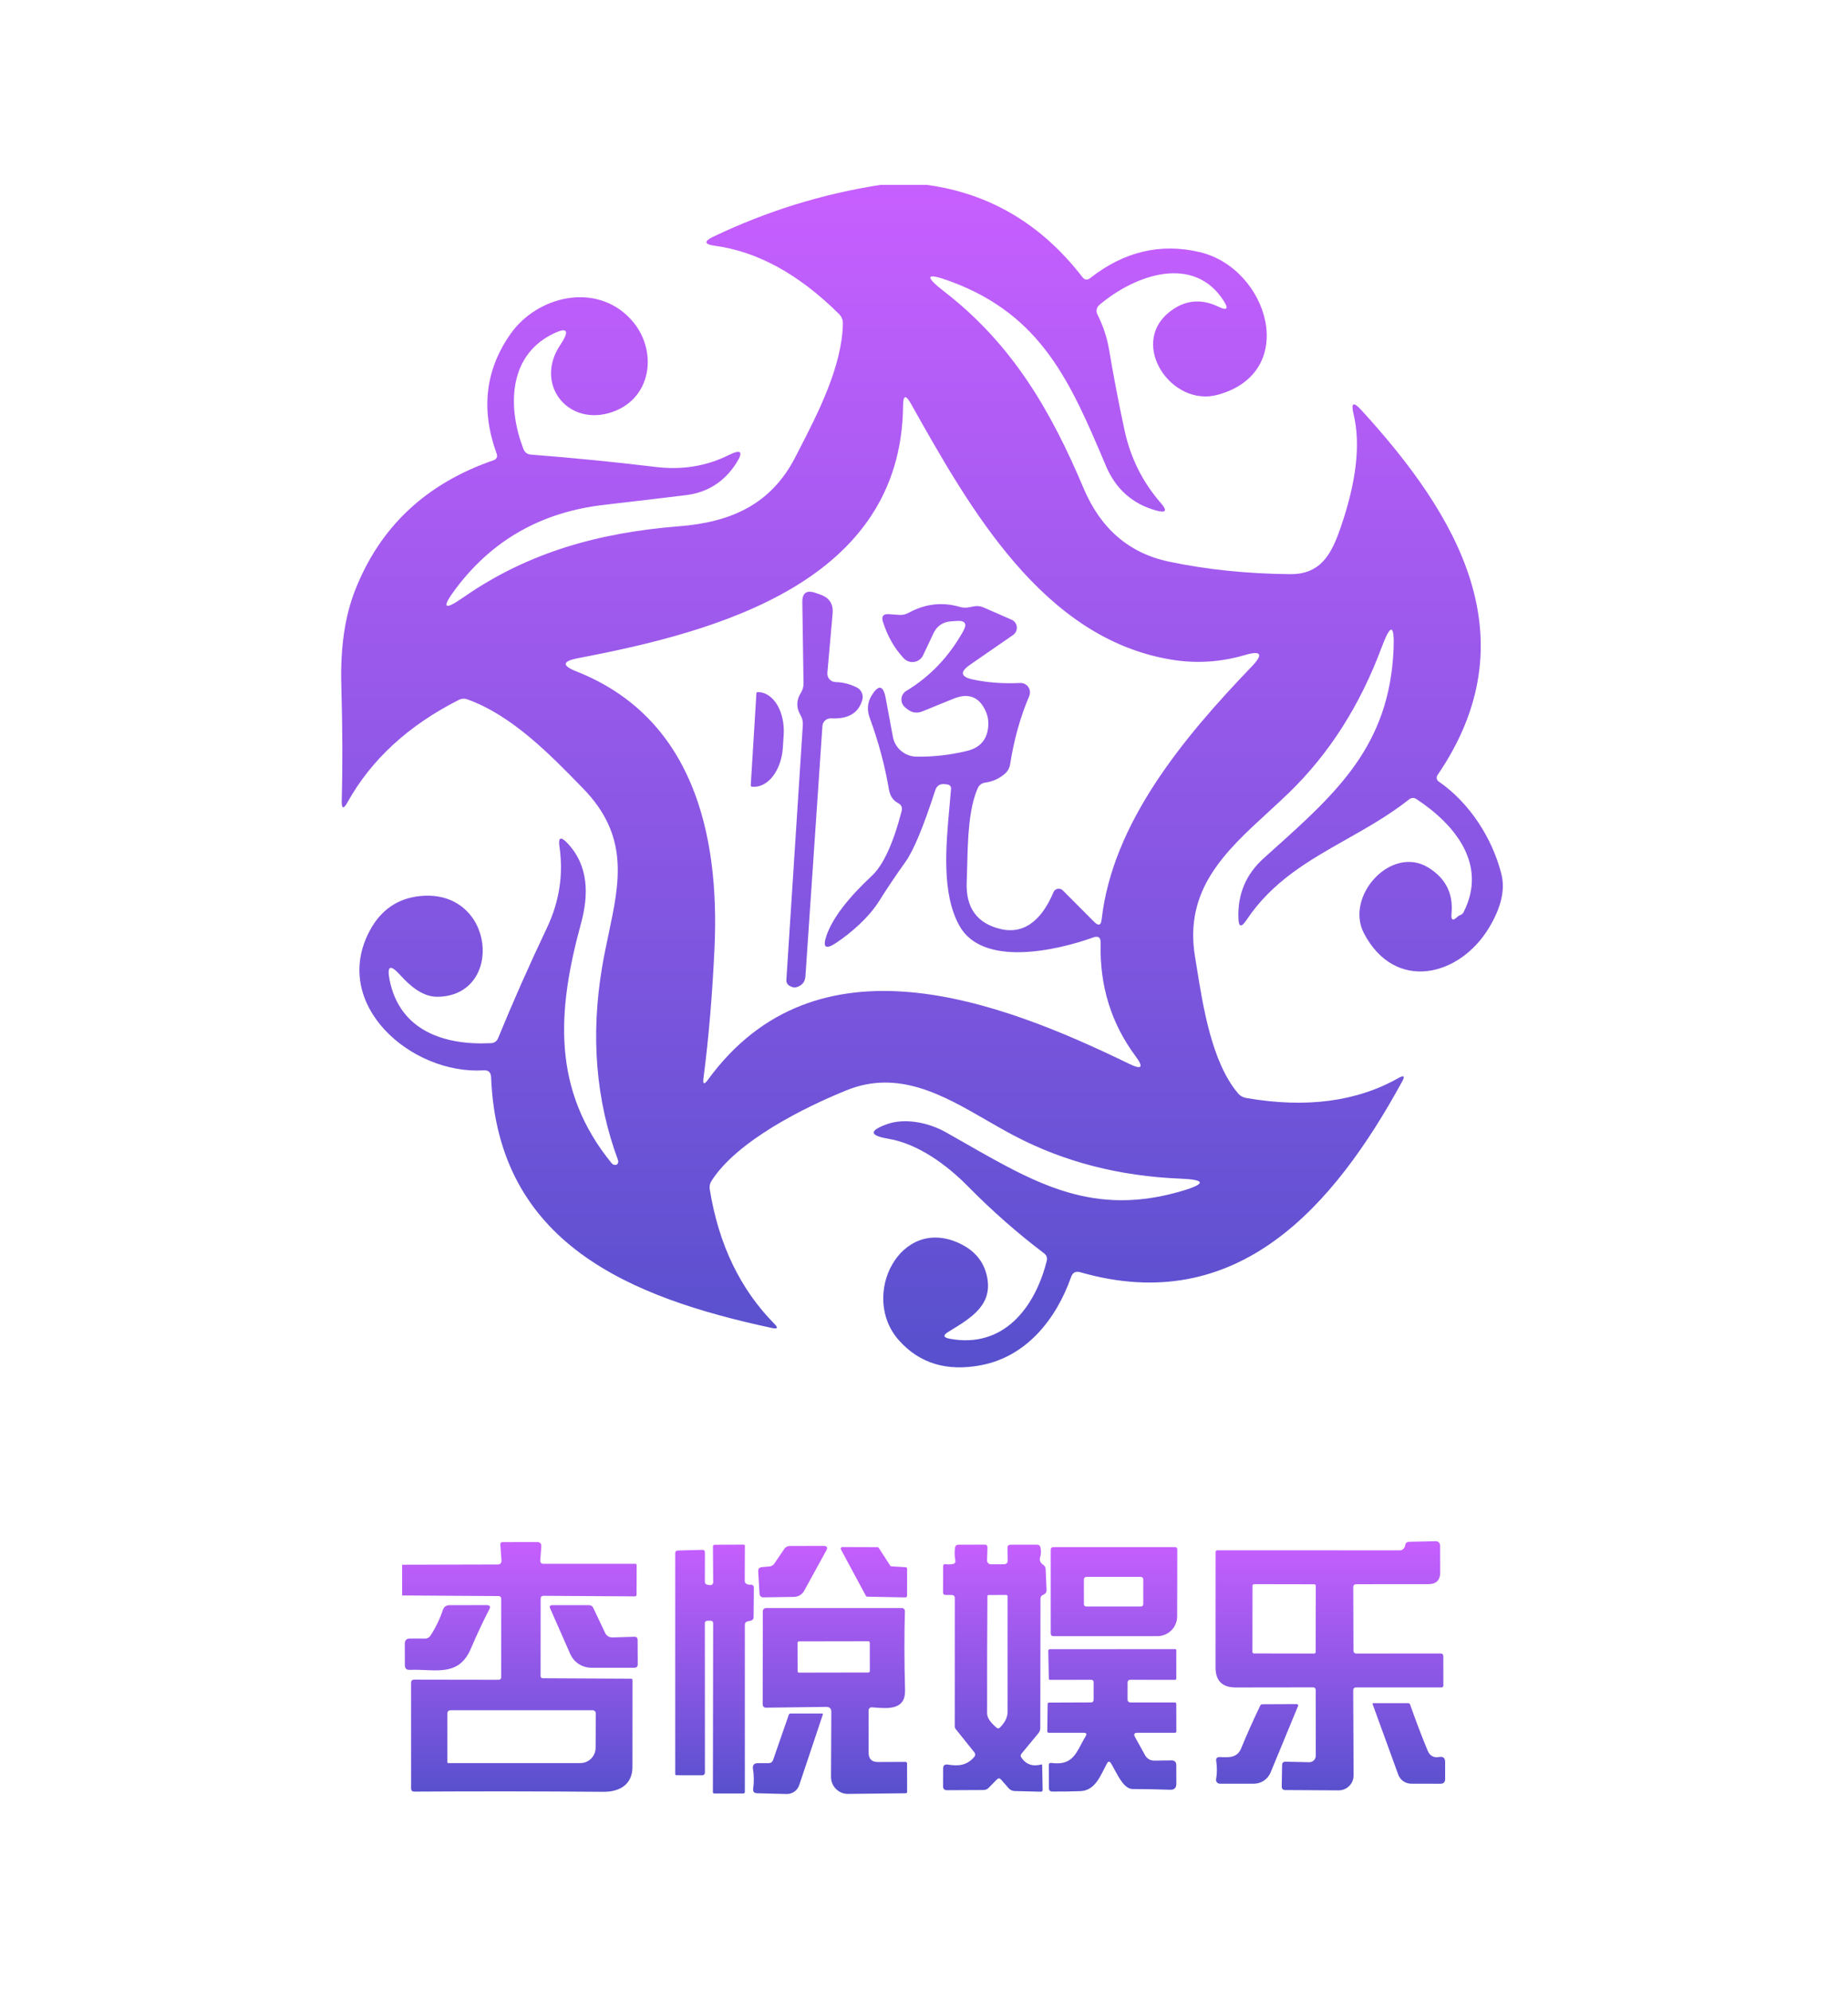 <svg width="130" height="140" viewBox="0 0 130 140" fill="none" xmlns="http://www.w3.org/2000/svg">
<path fill-rule="evenodd" clip-rule="evenodd" d="M95.221 124.819L95.192 118.86C95.192 118.713 95.266 118.639 95.413 118.639H101.394C101.488 118.639 101.535 118.591 101.535 118.494L101.532 116.45C101.532 116.32 101.466 116.254 101.336 116.254L95.435 116.258C95.285 116.258 95.21 116.183 95.21 116.033L95.196 111.604C95.196 111.457 95.27 111.383 95.417 111.383L100.473 111.38C101.036 111.38 101.316 111.098 101.314 110.535L101.307 108.694C101.304 108.467 101.19 108.356 100.962 108.361L99.139 108.4C98.97 108.403 98.874 108.487 98.849 108.654C98.828 108.785 98.76 108.886 98.647 108.959C98.602 108.987 98.551 109.002 98.501 109.002L85.627 108.998C85.597 108.998 85.567 109.011 85.545 109.033C85.524 109.056 85.511 109.086 85.511 109.118L85.508 117.222C85.505 118.169 85.979 118.643 86.929 118.643L92.354 118.636C92.49 118.636 92.557 118.705 92.557 118.842L92.561 123.445C92.561 123.506 92.549 123.566 92.525 123.621C92.502 123.677 92.467 123.727 92.424 123.77C92.38 123.812 92.328 123.845 92.272 123.867C92.215 123.889 92.154 123.9 92.094 123.898L90.441 123.862C90.276 123.857 90.193 123.937 90.191 124.101L90.165 125.598C90.16 125.767 90.243 125.853 90.412 125.856L94.163 125.877C94.302 125.878 94.44 125.852 94.569 125.799C94.698 125.746 94.815 125.668 94.913 125.569C95.012 125.471 95.09 125.354 95.143 125.225C95.196 125.096 95.222 124.958 95.221 124.819ZM92.553 111.454C92.559 111.467 92.561 111.482 92.561 111.496L92.553 116.15C92.553 116.164 92.55 116.178 92.545 116.191C92.54 116.204 92.531 116.216 92.521 116.226C92.511 116.237 92.499 116.245 92.486 116.25C92.473 116.255 92.459 116.258 92.444 116.258L88.211 116.251C88.197 116.251 88.183 116.248 88.169 116.242C88.156 116.237 88.144 116.229 88.134 116.219C88.124 116.209 88.116 116.197 88.111 116.183C88.105 116.17 88.103 116.156 88.103 116.142L88.111 111.488C88.111 111.474 88.114 111.46 88.119 111.447C88.124 111.433 88.132 111.421 88.143 111.411C88.153 111.401 88.165 111.393 88.178 111.388C88.191 111.382 88.205 111.38 88.219 111.38L92.453 111.387C92.467 111.387 92.481 111.39 92.495 111.395C92.508 111.401 92.52 111.409 92.53 111.419C92.54 111.429 92.548 111.441 92.553 111.454ZM28.289 110.014V112.174L35.085 112.217C35.131 112.217 35.175 112.236 35.208 112.268C35.241 112.301 35.259 112.345 35.259 112.391V117.933C35.259 117.956 35.254 117.978 35.246 117.999C35.237 118.02 35.224 118.039 35.208 118.055C35.191 118.071 35.172 118.083 35.151 118.092C35.13 118.1 35.108 118.104 35.085 118.103L29.137 118.093C28.992 118.093 28.92 118.165 28.92 118.31V125.736C28.92 125.889 28.996 125.965 29.148 125.965C33.587 125.938 38.02 125.943 42.446 125.979C43.537 125.99 44.49 125.504 44.49 124.232C44.493 122.316 44.494 120.277 44.494 118.114C44.494 118.091 44.485 118.069 44.468 118.053C44.452 118.036 44.43 118.027 44.407 118.027L38.173 117.995C38.135 117.995 38.098 117.979 38.07 117.952C38.043 117.925 38.028 117.888 38.028 117.85L38.032 112.413C38.032 112.268 38.104 112.197 38.249 112.199L44.661 112.239C44.692 112.239 44.723 112.227 44.745 112.204C44.768 112.182 44.78 112.151 44.78 112.12L44.788 110.046C44.788 109.981 44.754 109.948 44.686 109.948H38.206C38.177 109.949 38.149 109.943 38.123 109.931C38.098 109.92 38.074 109.903 38.055 109.882C38.036 109.861 38.022 109.836 38.013 109.808C38.004 109.781 38 109.752 38.003 109.724L38.079 108.749C38.098 108.527 37.995 108.417 37.771 108.419L35.357 108.423C35.241 108.425 35.188 108.484 35.197 108.6L35.277 109.695C35.291 109.895 35.199 109.996 34.998 109.996L28.289 110.014ZM40.822 123.96H31.54C31.522 123.96 31.504 123.953 31.491 123.94C31.479 123.927 31.471 123.91 31.471 123.892V120.488C31.471 120.326 31.552 120.245 31.714 120.245H41.692C41.721 120.245 41.75 120.251 41.777 120.262C41.804 120.273 41.828 120.29 41.849 120.31C41.869 120.331 41.885 120.355 41.897 120.382C41.908 120.409 41.913 120.438 41.913 120.467L41.899 122.888C41.897 123.173 41.783 123.446 41.581 123.647C41.379 123.848 41.107 123.96 40.822 123.96ZM52.397 114.246V126C52.397 126.013 52.394 126.025 52.389 126.036C52.384 126.048 52.377 126.058 52.368 126.067C52.359 126.076 52.348 126.083 52.336 126.087C52.324 126.092 52.312 126.095 52.299 126.095H50.233C50.21 126.094 50.189 126.085 50.174 126.069C50.158 126.053 50.15 126.033 50.15 126.011L50.168 114.145C50.17 114.01 50.102 113.944 49.965 113.949L49.758 113.953C49.642 113.958 49.584 114.018 49.584 114.134L49.588 124.638C49.588 124.686 49.568 124.732 49.533 124.766C49.499 124.8 49.452 124.819 49.403 124.819L47.591 124.815C47.53 124.815 47.5 124.785 47.5 124.725V109.216C47.5 109.083 47.566 109.015 47.699 109.013L49.407 108.969C49.527 108.967 49.588 109.026 49.588 109.147L49.584 111.216C49.583 111.265 49.599 111.312 49.63 111.349C49.662 111.387 49.706 111.412 49.754 111.419L49.928 111.448C49.958 111.454 49.989 111.452 50.019 111.444C50.048 111.436 50.075 111.422 50.099 111.402C50.122 111.383 50.14 111.358 50.153 111.33C50.165 111.302 50.172 111.272 50.171 111.242L50.153 108.726C50.153 108.695 50.166 108.664 50.188 108.642C50.211 108.619 50.241 108.607 50.273 108.607L52.306 108.6C52.369 108.6 52.4 108.631 52.4 108.694L52.389 111.151C52.389 111.248 52.433 111.319 52.52 111.365C52.612 111.411 52.71 111.428 52.813 111.416C52.841 111.413 52.869 111.415 52.895 111.424C52.921 111.432 52.946 111.446 52.966 111.465C52.987 111.483 53.003 111.506 53.014 111.531C53.025 111.556 53.031 111.584 53.031 111.611L53.013 113.699C53.013 113.83 52.949 113.911 52.821 113.942L52.592 113.996C52.462 114.028 52.397 114.111 52.397 114.246ZM55.167 108.908L54.471 109.934C54.434 109.989 54.385 110.036 54.327 110.07C54.27 110.105 54.205 110.126 54.138 110.133L53.591 110.184C53.41 110.201 53.325 110.3 53.337 110.481L53.431 112.072C53.435 112.136 53.464 112.197 53.512 112.241C53.56 112.285 53.623 112.309 53.689 112.308L55.86 112.275C56.005 112.273 56.147 112.232 56.272 112.157C56.397 112.082 56.5 111.975 56.57 111.847L58.125 109.013C58.243 108.798 58.179 108.69 57.933 108.69L55.577 108.694C55.403 108.694 55.267 108.765 55.167 108.908ZM66.942 112.142L66.528 112.138C66.403 112.138 66.34 112.076 66.34 111.953L66.344 110.141C66.344 110.013 66.406 109.959 66.532 109.978C66.704 110.002 66.87 109.997 67.032 109.963C67.172 109.932 67.229 109.845 67.203 109.702C67.147 109.398 67.141 109.101 67.184 108.811C67.206 108.675 67.286 108.607 67.424 108.604L69.268 108.601C69.404 108.601 69.469 108.668 69.464 108.804L69.435 109.702C69.434 109.739 69.44 109.776 69.453 109.811C69.467 109.845 69.487 109.877 69.513 109.903C69.539 109.929 69.57 109.95 69.605 109.964C69.64 109.979 69.677 109.986 69.714 109.985L70.606 109.981C70.799 109.981 70.893 109.885 70.888 109.692L70.874 108.833C70.869 108.68 70.944 108.604 71.099 108.604H72.965C73.017 108.604 73.068 108.622 73.108 108.654C73.149 108.686 73.178 108.731 73.19 108.782C73.248 109.028 73.24 109.27 73.165 109.507C73.124 109.64 73.145 109.762 73.23 109.873C73.276 109.936 73.331 109.988 73.397 110.029C73.443 110.058 73.481 110.098 73.509 110.145C73.537 110.192 73.553 110.246 73.556 110.3L73.621 111.776C73.629 111.925 73.565 112.035 73.429 112.105L73.339 112.153C73.242 112.203 73.194 112.283 73.194 112.392L73.179 121.5C73.179 121.635 73.136 121.755 73.049 121.859L71.856 123.301C71.786 123.386 71.781 123.473 71.842 123.562C72.17 124.053 72.638 124.218 73.244 124.059C73.288 124.047 73.311 124.064 73.313 124.109L73.346 125.838C73.348 125.93 73.302 125.975 73.208 125.972L71.378 125.925C71.206 125.92 71.064 125.853 70.95 125.722L70.425 125.121C70.33 125.012 70.231 125.008 70.127 125.11L69.547 125.701C69.446 125.802 69.323 125.853 69.178 125.853L66.619 125.867C66.433 125.867 66.34 125.774 66.34 125.588L66.344 124.352C66.344 124.125 66.456 124.03 66.68 124.066C67.42 124.186 68.011 124.131 68.529 123.533C68.626 123.422 68.628 123.31 68.536 123.196L67.228 121.565C67.184 121.51 67.163 121.447 67.163 121.377L67.166 112.366C67.166 112.217 67.091 112.142 66.942 112.142ZM69.46 112.229C69.441 115.128 69.434 117.877 69.439 120.474C69.439 120.764 69.662 121.098 70.109 121.475C70.187 121.54 70.261 121.537 70.334 121.467C70.699 121.11 70.881 120.734 70.881 120.34C70.876 117.718 70.876 115.017 70.881 112.236C70.881 112.21 70.871 112.185 70.853 112.167C70.834 112.148 70.809 112.138 70.783 112.138L69.547 112.145C69.49 112.145 69.46 112.173 69.46 112.229ZM63.707 110.187L62.714 110.129C62.696 110.128 62.678 110.123 62.662 110.114C62.647 110.106 62.633 110.093 62.623 110.078L61.815 108.828C61.805 108.812 61.791 108.799 61.774 108.79C61.758 108.781 61.739 108.777 61.721 108.777L59.252 108.77C59.233 108.77 59.214 108.775 59.197 108.784C59.18 108.794 59.166 108.808 59.156 108.825C59.146 108.842 59.141 108.861 59.141 108.88C59.14 108.9 59.145 108.919 59.155 108.936L60.913 112.202C60.922 112.219 60.936 112.234 60.954 112.244C60.971 112.254 60.99 112.26 61.01 112.26L63.693 112.311C63.708 112.311 63.722 112.309 63.737 112.303C63.751 112.298 63.764 112.289 63.774 112.279C63.785 112.269 63.794 112.256 63.8 112.242C63.805 112.228 63.809 112.213 63.809 112.198L63.812 110.299C63.812 110.27 63.801 110.243 63.782 110.222C63.762 110.201 63.736 110.189 63.707 110.187ZM73.914 114.833V108.98C73.914 108.842 73.983 108.773 74.121 108.773H82.642C82.76 108.773 82.819 108.831 82.819 108.947L82.808 113.648C82.808 114.017 82.66 114.37 82.398 114.63C82.137 114.89 81.782 115.036 81.413 115.036H74.121C73.983 115.036 73.914 114.969 73.914 114.833ZM80.424 111.039C80.424 110.993 80.406 110.95 80.374 110.918C80.342 110.886 80.298 110.868 80.253 110.868H76.418C76.373 110.868 76.33 110.886 76.298 110.918C76.266 110.95 76.248 110.993 76.248 111.039V112.786C76.248 112.831 76.266 112.874 76.298 112.906C76.33 112.938 76.373 112.956 76.418 112.956H80.253C80.298 112.956 80.342 112.938 80.374 112.906C80.406 112.874 80.424 112.831 80.424 112.786V111.039ZM29.917 117.42C31.224 117.476 32.427 117.528 33.105 115.953C33.53 114.96 33.97 114.023 34.424 113.141C34.521 112.95 34.462 112.854 34.247 112.854L31.63 112.858C31.388 112.858 31.229 112.973 31.151 113.202C30.931 113.852 30.639 114.455 30.274 115.011C30.234 115.071 30.18 115.121 30.116 115.155C30.052 115.189 29.981 115.207 29.908 115.207L28.843 115.203C28.599 115.201 28.477 115.322 28.477 115.566L28.48 117.073C28.48 117.308 28.597 117.419 28.832 117.407C29.196 117.39 29.56 117.405 29.917 117.42H29.917H29.917H29.917H29.917H29.917H29.917ZM41.731 113.043L42.572 114.816C42.617 114.911 42.689 114.992 42.779 115.047C42.87 115.102 42.974 115.13 43.08 115.127L44.613 115.08C44.775 115.073 44.855 115.151 44.855 115.316L44.863 117.008C44.865 117.173 44.784 117.255 44.62 117.255H41.59C41.277 117.254 40.971 117.162 40.709 116.991C40.447 116.82 40.241 116.577 40.115 116.291L38.701 113.083C38.633 112.933 38.683 112.858 38.85 112.858H41.438C41.575 112.858 41.673 112.92 41.731 113.043ZM61.104 123.228L61.101 120.296C61.101 120.112 61.192 120.027 61.376 120.042L61.51 120.052C62.493 120.13 63.701 120.225 63.667 118.846C63.611 116.831 63.608 114.974 63.656 113.275C63.656 113.247 63.651 113.218 63.641 113.192C63.63 113.166 63.614 113.142 63.594 113.122C63.575 113.101 63.551 113.085 63.525 113.074C63.498 113.063 63.47 113.058 63.442 113.058H53.924C53.748 113.058 53.66 113.145 53.66 113.319L53.652 119.81C53.652 119.981 53.737 120.066 53.906 120.064L58.125 120.009C58.362 120.007 58.48 120.124 58.48 120.361L58.458 124.935C58.458 125.092 58.489 125.249 58.549 125.394C58.61 125.54 58.698 125.672 58.81 125.783C58.922 125.894 59.055 125.982 59.202 126.041C59.348 126.1 59.504 126.129 59.662 126.127L63.721 126.08C63.782 126.08 63.812 126.05 63.812 125.99L63.808 123.985C63.808 123.956 63.797 123.929 63.776 123.908C63.756 123.888 63.728 123.876 63.699 123.876L61.764 123.884C61.324 123.886 61.104 123.667 61.104 123.228ZM61.178 115.455C61.183 115.467 61.186 115.48 61.186 115.492L61.189 117.493C61.189 117.519 61.179 117.544 61.161 117.562C61.142 117.581 61.118 117.591 61.092 117.591L56.206 117.6C56.193 117.6 56.18 117.597 56.168 117.592C56.157 117.587 56.146 117.58 56.137 117.571C56.127 117.562 56.12 117.551 56.115 117.539C56.11 117.528 56.108 117.515 56.108 117.502L56.104 115.501C56.104 115.475 56.115 115.45 56.133 115.432C56.151 115.414 56.176 115.403 56.202 115.403L61.088 115.395C61.101 115.395 61.113 115.397 61.125 115.402C61.137 115.407 61.148 115.414 61.157 115.423C61.166 115.432 61.173 115.443 61.178 115.455ZM80.018 121.829C79.791 121.829 79.733 121.929 79.844 122.13L80.547 123.398C80.695 123.661 80.92 123.791 81.222 123.786L82.403 123.771C82.633 123.769 82.748 123.883 82.748 124.112L82.751 125.417C82.751 125.704 82.607 125.843 82.32 125.834C81.455 125.805 80.573 125.788 79.674 125.783C79.132 125.78 78.723 125.016 78.404 124.42L78.404 124.42C78.311 124.247 78.226 124.089 78.148 123.967C78.051 123.82 77.961 123.823 77.876 123.978C77.802 124.111 77.731 124.253 77.658 124.397C77.294 125.119 76.902 125.898 75.995 125.932C75.367 125.956 74.711 125.965 74.027 125.961C73.87 125.961 73.79 125.881 73.788 125.721L73.781 124.112C73.778 123.986 73.84 123.932 73.966 123.949C75.267 124.126 75.621 123.458 76.048 122.654L76.048 122.654L76.048 122.654L76.048 122.653C76.147 122.467 76.249 122.274 76.368 122.082C76.475 121.913 76.428 121.829 76.227 121.829H73.77C73.757 121.829 73.744 121.826 73.732 121.821C73.72 121.816 73.71 121.809 73.701 121.8C73.691 121.791 73.684 121.78 73.679 121.768C73.674 121.756 73.672 121.744 73.672 121.731L73.697 119.81C73.7 119.74 73.735 119.705 73.802 119.705L76.742 119.694C76.87 119.694 76.934 119.629 76.934 119.498V118.28C76.934 118.162 76.874 118.103 76.753 118.103L73.868 118.106C73.812 118.106 73.783 118.079 73.781 118.023L73.741 116.073C73.74 116.057 73.743 116.041 73.749 116.026C73.754 116.011 73.763 115.998 73.773 115.986C73.784 115.975 73.797 115.966 73.811 115.959C73.826 115.953 73.841 115.95 73.857 115.95L82.66 115.946C82.719 115.946 82.748 115.975 82.748 116.033V118.019C82.748 118.031 82.745 118.042 82.741 118.053C82.737 118.063 82.73 118.073 82.722 118.081C82.714 118.089 82.704 118.095 82.694 118.1C82.683 118.104 82.672 118.106 82.66 118.106L79.5 118.103C79.453 118.103 79.408 118.122 79.374 118.155C79.341 118.188 79.322 118.233 79.322 118.28L79.319 119.502C79.319 119.528 79.324 119.553 79.334 119.577C79.344 119.6 79.358 119.622 79.376 119.64C79.394 119.658 79.416 119.673 79.44 119.683C79.463 119.692 79.489 119.698 79.514 119.698H82.635C82.71 119.698 82.748 119.736 82.748 119.814L82.751 121.738C82.751 121.762 82.741 121.785 82.724 121.802C82.706 121.819 82.682 121.829 82.657 121.829H80.018ZM88.653 119.919C88.17 120.919 87.722 121.922 87.309 122.927C87.037 123.588 86.478 123.564 85.891 123.539L85.819 123.536C85.611 123.526 85.524 123.625 85.558 123.833C85.623 124.249 85.62 124.67 85.547 125.098C85.54 125.136 85.542 125.175 85.552 125.213C85.562 125.25 85.581 125.285 85.606 125.315C85.631 125.344 85.662 125.368 85.698 125.385C85.734 125.401 85.772 125.41 85.812 125.41H88.204C88.456 125.41 88.702 125.335 88.912 125.194C89.121 125.053 89.285 124.853 89.382 124.619L91.314 119.944C91.32 119.93 91.322 119.914 91.32 119.899C91.318 119.884 91.313 119.869 91.304 119.856C91.295 119.843 91.283 119.833 91.269 119.825C91.255 119.818 91.239 119.814 91.223 119.813L88.802 119.824C88.734 119.824 88.685 119.856 88.653 119.919ZM99.199 119.853C99.6 120.991 100.01 122.066 100.428 123.079C100.583 123.451 100.852 123.602 101.236 123.532C101.519 123.481 101.66 123.599 101.66 123.887V125.079C101.66 125.302 101.55 125.413 101.331 125.413L99.275 125.409C99.075 125.409 98.879 125.347 98.715 125.232C98.551 125.116 98.426 124.953 98.359 124.764L96.561 119.82C96.544 119.77 96.562 119.744 96.615 119.744H99.047C99.122 119.747 99.173 119.783 99.199 119.853ZM55.489 120.56L54.38 123.756C54.359 123.817 54.319 123.869 54.268 123.906C54.216 123.943 54.154 123.963 54.09 123.963H53.321C53.044 123.963 52.926 124.099 52.97 124.373C53.042 124.844 53.047 125.303 52.984 125.75C52.953 125.965 53.045 126.075 53.26 126.08L55.326 126.134C55.524 126.139 55.718 126.081 55.88 125.967C56.042 125.854 56.163 125.691 56.224 125.503L57.881 120.552C57.898 120.499 57.879 120.473 57.823 120.473H55.612C55.552 120.473 55.511 120.502 55.489 120.56Z" fill="url(#paint0_linear_126_847)"/>
<path fill-rule="evenodd" clip-rule="evenodd" d="M61.93 13H65.205C69.625 13.601 73.27 15.761 76.14 19.48C76.301 19.693 76.486 19.716 76.694 19.551C79.072 17.684 81.639 17.076 84.396 17.725C89.227 18.869 91.437 26.18 85.661 27.757C82.421 28.645 79.451 24.254 82.201 21.988C83.281 21.097 84.453 20.957 85.718 21.569C86.324 21.857 86.445 21.718 86.08 21.149C83.998 17.895 79.906 19.267 77.334 21.441C77.239 21.519 77.173 21.628 77.149 21.749C77.124 21.871 77.142 21.997 77.199 22.108C77.601 22.904 77.874 23.724 78.016 24.567C78.333 26.447 78.693 28.325 79.096 30.201C79.513 32.167 80.367 33.888 81.66 35.366C82.139 35.911 82.028 36.086 81.327 35.892C79.669 35.432 78.494 34.39 77.802 32.766L77.775 32.7C75.322 26.918 73.302 22.156 66.868 19.785C65.115 19.136 64.978 19.383 66.456 20.524C71.223 24.219 73.93 28.887 76.232 34.343C77.435 37.18 79.432 38.895 82.222 39.487C84.912 40.051 87.766 40.344 90.783 40.368C92.943 40.375 93.675 38.911 94.293 37.135C95.421 33.895 95.728 31.219 95.217 29.107C95.027 28.316 95.207 28.221 95.757 28.823C102.563 36.261 107.693 44.887 101.121 54.5C101.097 54.534 101.081 54.573 101.072 54.614C101.063 54.655 101.062 54.697 101.069 54.738C101.076 54.779 101.092 54.818 101.114 54.853C101.136 54.887 101.165 54.917 101.199 54.94C103.38 56.439 104.986 58.947 105.618 61.455C105.893 62.549 105.604 63.805 104.752 65.221C102.67 68.688 98.123 69.768 95.949 65.619C94.584 63.004 97.881 59.374 100.496 61.008C101.704 61.761 102.241 62.836 102.109 64.233C102.061 64.707 102.208 64.776 102.549 64.439C102.592 64.397 102.644 64.366 102.705 64.347C102.819 64.309 102.902 64.24 102.954 64.141C104.652 60.816 102.4 57.995 99.643 56.184C99.468 56.07 99.295 56.077 99.124 56.205C97.715 57.318 96.2 58.174 94.703 59.019C92.071 60.505 89.498 61.959 87.664 64.716C87.318 65.228 87.136 65.176 87.117 64.56C87.056 62.869 87.65 61.462 88.9 60.34C89.115 60.147 89.328 59.956 89.539 59.766C94.037 55.73 97.732 52.415 98.03 45.69C98.111 43.856 97.831 43.8 97.192 45.519C95.681 49.574 93.521 52.967 90.712 55.7C90.217 56.181 89.707 56.649 89.199 57.115L89.199 57.115C86.202 59.865 83.29 62.537 84.062 67.246C84.099 67.473 84.137 67.708 84.176 67.95C84.639 70.844 85.251 74.668 87.067 76.844C87.228 77.039 87.432 77.157 87.678 77.2C91.88 77.924 95.447 77.456 98.379 75.793C98.762 75.575 98.847 75.658 98.634 76.042C93.831 84.823 87.06 92.632 75.991 89.448C75.673 89.359 75.46 89.468 75.351 89.775C74.293 92.781 72.183 95.388 69.007 95.985C66.61 96.444 64.687 95.862 63.237 94.237C60.459 91.125 63.308 85.434 67.507 87.424C68.535 87.907 69.17 88.653 69.412 89.662C69.894 91.702 68.383 92.622 66.792 93.591L66.712 93.64C66.319 93.877 66.349 94.038 66.804 94.124C70.591 94.834 72.808 91.935 73.632 88.66C73.689 88.433 73.625 88.25 73.44 88.113C71.583 86.711 69.802 85.145 68.097 83.416C66.626 81.917 64.58 80.411 62.484 80.063C61.153 79.84 61.123 79.499 62.392 79.04C63.657 78.585 65.319 78.926 66.513 79.594C67.019 79.878 67.515 80.16 68.001 80.438L68.002 80.439C72.943 83.257 76.982 85.56 83.145 83.736C84.855 83.229 84.82 82.94 83.039 82.869C78.752 82.694 74.868 81.695 71.387 79.871C70.729 79.528 70.071 79.148 69.408 78.766C66.344 76.997 63.188 75.176 59.543 76.66C56.594 77.853 51.855 80.205 50.051 83.026C49.936 83.204 49.893 83.417 49.93 83.623C50.55 87.483 52.064 90.633 54.47 93.072C54.754 93.356 54.7 93.456 54.306 93.37C44.359 91.232 35.009 87.459 34.547 75.729C34.533 75.393 34.358 75.234 34.022 75.253C28.935 75.573 23.229 70.621 26.015 65.427C26.791 63.982 27.959 63.175 29.517 63.004C34.86 62.436 35.514 70.052 30.761 70.081C29.702 70.088 28.807 69.278 28.132 68.532C27.45 67.783 27.208 67.906 27.407 68.901C28.118 72.447 31.222 73.512 34.54 73.342C34.787 73.328 34.955 73.207 35.045 72.979C36.087 70.436 37.228 67.859 38.469 65.249C39.346 63.402 39.642 61.498 39.358 59.537C39.258 58.874 39.441 58.784 39.905 59.267C41.432 60.88 41.418 62.933 40.864 64.951C39.187 71.082 38.81 76.624 43.024 81.782C43.109 81.886 43.218 81.924 43.351 81.896C43.374 81.891 43.396 81.879 43.414 81.861C43.495 81.77 43.514 81.669 43.471 81.555C41.918 77.358 41.544 72.852 42.349 68.034C42.484 67.225 42.65 66.439 42.813 65.672C43.589 62.004 44.274 58.768 41.013 55.43L40.979 55.395C38.684 53.037 36.01 50.288 32.857 49.164C32.658 49.097 32.466 49.112 32.281 49.206C28.733 51.002 26.123 53.398 24.451 56.397C24.163 56.918 24.025 56.88 24.039 56.283C24.106 53.915 24.096 51.219 24.011 48.198C23.935 45.578 24.255 43.354 24.97 41.526C26.713 37.059 29.955 34.007 34.697 32.368C34.943 32.283 35.021 32.119 34.931 31.878C33.809 28.785 34.143 25.976 35.933 23.451C37.809 20.815 41.887 19.828 44.324 22.393C46.37 24.538 45.916 28.212 42.782 29.057C39.827 29.853 37.617 26.947 39.407 24.261C40.123 23.186 39.907 22.947 38.761 23.544C35.706 25.135 35.734 28.773 36.821 31.565C36.916 31.811 37.093 31.944 37.354 31.963C40.291 32.19 43.213 32.479 46.121 32.83C47.978 33.057 49.691 32.78 51.258 31.998C52.144 31.558 52.319 31.752 51.784 32.581C50.946 33.879 49.773 34.623 48.267 34.812C46.429 35.035 44.509 35.262 42.505 35.494C38.1 35.996 34.609 37.974 32.032 41.427C31.038 42.762 31.225 42.954 32.594 42.002C37.205 38.791 42.228 37.441 47.784 37C51.379 36.716 54.228 35.494 55.948 32.141C56.017 32.005 56.088 31.868 56.16 31.729C57.547 29.039 59.233 25.768 59.294 22.755C59.299 22.49 59.206 22.262 59.017 22.073C56.199 19.278 53.283 17.68 50.271 17.277C49.537 17.178 49.504 16.967 50.171 16.645C53.937 14.845 57.857 13.63 61.93 13ZM58.839 66.279C58.072 66.796 57.842 66.621 58.15 65.754C58.577 64.551 59.635 63.16 61.326 61.583C62.131 60.835 62.832 59.314 63.429 57.022C63.491 56.771 63.408 56.586 63.181 56.468C62.797 56.262 62.605 55.928 62.534 55.508C62.245 53.818 61.795 52.141 61.184 50.478C60.976 49.915 61.018 49.391 61.312 48.908C61.804 48.108 62.136 48.169 62.307 49.093L62.811 51.8C62.882 52.187 63.084 52.537 63.385 52.792C63.685 53.047 64.065 53.191 64.459 53.199C65.639 53.218 66.821 53.086 68.005 52.801C68.985 52.569 69.492 51.949 69.525 50.94C69.535 50.642 69.485 50.358 69.376 50.087C68.926 49.003 68.156 48.683 67.067 49.128L64.886 50.016C64.507 50.168 64.159 50.118 63.841 49.867L63.685 49.746C63.594 49.674 63.522 49.581 63.475 49.475C63.428 49.369 63.406 49.254 63.413 49.139C63.42 49.023 63.455 48.912 63.515 48.813C63.575 48.715 63.657 48.633 63.756 48.574C65.419 47.575 66.752 46.177 67.756 44.382C68.055 43.856 67.901 43.615 67.294 43.658L66.896 43.686C66.323 43.729 65.914 44.008 65.667 44.524L64.936 46.073C64.878 46.195 64.791 46.3 64.684 46.381C64.576 46.462 64.451 46.516 64.318 46.537C64.186 46.559 64.049 46.548 63.922 46.506C63.794 46.463 63.679 46.39 63.586 46.294C62.922 45.593 62.43 44.73 62.108 43.707C61.994 43.328 62.134 43.153 62.527 43.181L63.245 43.231C63.486 43.25 63.713 43.2 63.927 43.082C65.082 42.452 66.271 42.312 67.493 42.663C67.725 42.734 67.962 42.743 68.204 42.691L68.495 42.635C68.732 42.587 68.962 42.611 69.184 42.706L71.166 43.572C71.267 43.617 71.353 43.688 71.417 43.777C71.481 43.866 71.52 43.97 71.53 44.08C71.54 44.189 71.521 44.299 71.475 44.398C71.428 44.498 71.356 44.583 71.266 44.645L68.225 46.748C67.51 47.245 67.576 47.587 68.424 47.771C69.461 47.994 70.572 48.077 71.756 48.02C71.868 48.014 71.98 48.036 72.081 48.084C72.182 48.133 72.269 48.207 72.334 48.299C72.399 48.39 72.439 48.497 72.451 48.609C72.463 48.72 72.446 48.833 72.403 48.937C71.778 50.4 71.33 51.996 71.06 53.725C71.017 53.99 70.899 54.211 70.705 54.386C70.311 54.736 69.845 54.95 69.305 55.025C69.054 55.063 68.879 55.196 68.779 55.423C68.136 56.883 68.084 59.034 68.04 60.825C68.03 61.231 68.02 61.617 68.005 61.974C67.919 63.821 68.727 64.939 70.428 65.327C72.325 65.754 73.461 64.276 74.108 62.727C74.135 62.666 74.175 62.613 74.227 62.571C74.278 62.529 74.339 62.501 74.404 62.489C74.468 62.476 74.535 62.479 74.597 62.499C74.66 62.518 74.716 62.553 74.762 62.599L76.978 64.823C77.277 65.121 77.45 65.062 77.497 64.645C78.264 57.874 83.188 51.928 88.048 46.869C88.896 45.988 88.732 45.718 87.558 46.059C85.829 46.566 84.083 46.668 82.321 46.364C73.341 44.844 68.218 35.75 64.076 28.375C63.716 27.735 63.533 27.783 63.529 28.517C63.408 40.944 50.441 44.418 40.644 46.279C39.545 46.492 39.516 46.803 40.558 47.21C48.694 50.428 50.633 58.549 50.264 66.635C50.112 69.931 49.854 72.982 49.489 75.786C49.428 76.24 49.532 76.283 49.802 75.914C57.44 65.448 70.264 70.336 79.451 74.805C80.322 75.227 80.469 75.049 79.891 74.272C78.167 71.961 77.345 69.299 77.426 66.287C77.435 65.908 77.263 65.782 76.907 65.91C74.271 66.855 69.12 67.999 67.493 65.093C66.231 62.833 66.537 59.496 66.794 56.699C66.834 56.269 66.872 55.851 66.903 55.452C66.909 55.381 66.888 55.311 66.842 55.257C66.797 55.202 66.732 55.168 66.662 55.16L66.463 55.132C66.122 55.094 65.897 55.241 65.788 55.572C64.959 58.135 64.26 59.812 63.692 60.603C63.015 61.55 62.392 62.476 61.824 63.381C61.113 64.503 59.926 65.548 58.839 66.279ZM58.777 47.955C59.308 47.969 59.81 48.097 60.284 48.339C60.437 48.419 60.558 48.549 60.626 48.707C60.695 48.865 60.707 49.041 60.66 49.206C60.4 50.134 59.668 50.568 58.465 50.506C58.312 50.498 58.163 50.55 58.049 50.651C57.935 50.752 57.865 50.894 57.854 51.046L56.66 68.63C56.636 69.033 56.428 69.291 56.035 69.405C55.869 69.452 55.689 69.412 55.495 69.284C55.436 69.243 55.389 69.187 55.358 69.123C55.327 69.058 55.313 68.986 55.317 68.915L56.475 50.982C56.494 50.726 56.437 50.487 56.305 50.264C56.002 49.748 56.014 49.23 56.34 48.708C56.466 48.509 56.53 48.279 56.525 48.048L56.44 42.35C56.43 41.691 56.736 41.469 57.356 41.682L57.705 41.803C58.344 42.025 58.633 42.47 58.571 43.138L58.202 47.309C58.195 47.39 58.205 47.472 58.23 47.549C58.256 47.627 58.297 47.698 58.351 47.758C58.405 47.819 58.471 47.868 58.544 47.902C58.617 47.935 58.697 47.954 58.777 47.955ZM53.22 48.706C53.215 48.715 53.212 48.726 53.211 48.738L52.813 55.217C52.812 55.229 52.813 55.241 52.817 55.252C52.821 55.263 52.827 55.274 52.835 55.282C52.843 55.291 52.853 55.298 52.864 55.303C52.87 55.305 52.876 55.307 52.883 55.308C52.888 55.309 52.893 55.31 52.898 55.31L52.976 55.317C53.486 55.347 53.993 55.073 54.386 54.555C54.779 54.036 55.026 53.316 55.072 52.553L55.129 51.658C55.152 51.279 55.126 50.901 55.05 50.546C54.975 50.19 54.853 49.864 54.69 49.585C54.528 49.307 54.329 49.082 54.104 48.923C53.88 48.764 53.634 48.675 53.381 48.66H53.303C53.292 48.658 53.281 48.66 53.27 48.663C53.259 48.667 53.249 48.672 53.241 48.679C53.232 48.687 53.225 48.696 53.22 48.706Z" fill="url(#paint1_linear_126_847)"/>
<defs>
<linearGradient id="paint0_linear_126_847" x1="64.975" y1="108.36" x2="64.975" y2="126.134" gradientUnits="userSpaceOnUse">
<stop stop-color="#C75FFF"/>
<stop offset="1" stop-color="#5750CD"/>
</linearGradient>
<linearGradient id="paint1_linear_126_847" x1="64.859" y1="13" x2="64.859" y2="96.137" gradientUnits="userSpaceOnUse">
<stop stop-color="#C75FFF"/>
<stop offset="1" stop-color="#5750CD"/>
</linearGradient>
</defs>
</svg>
